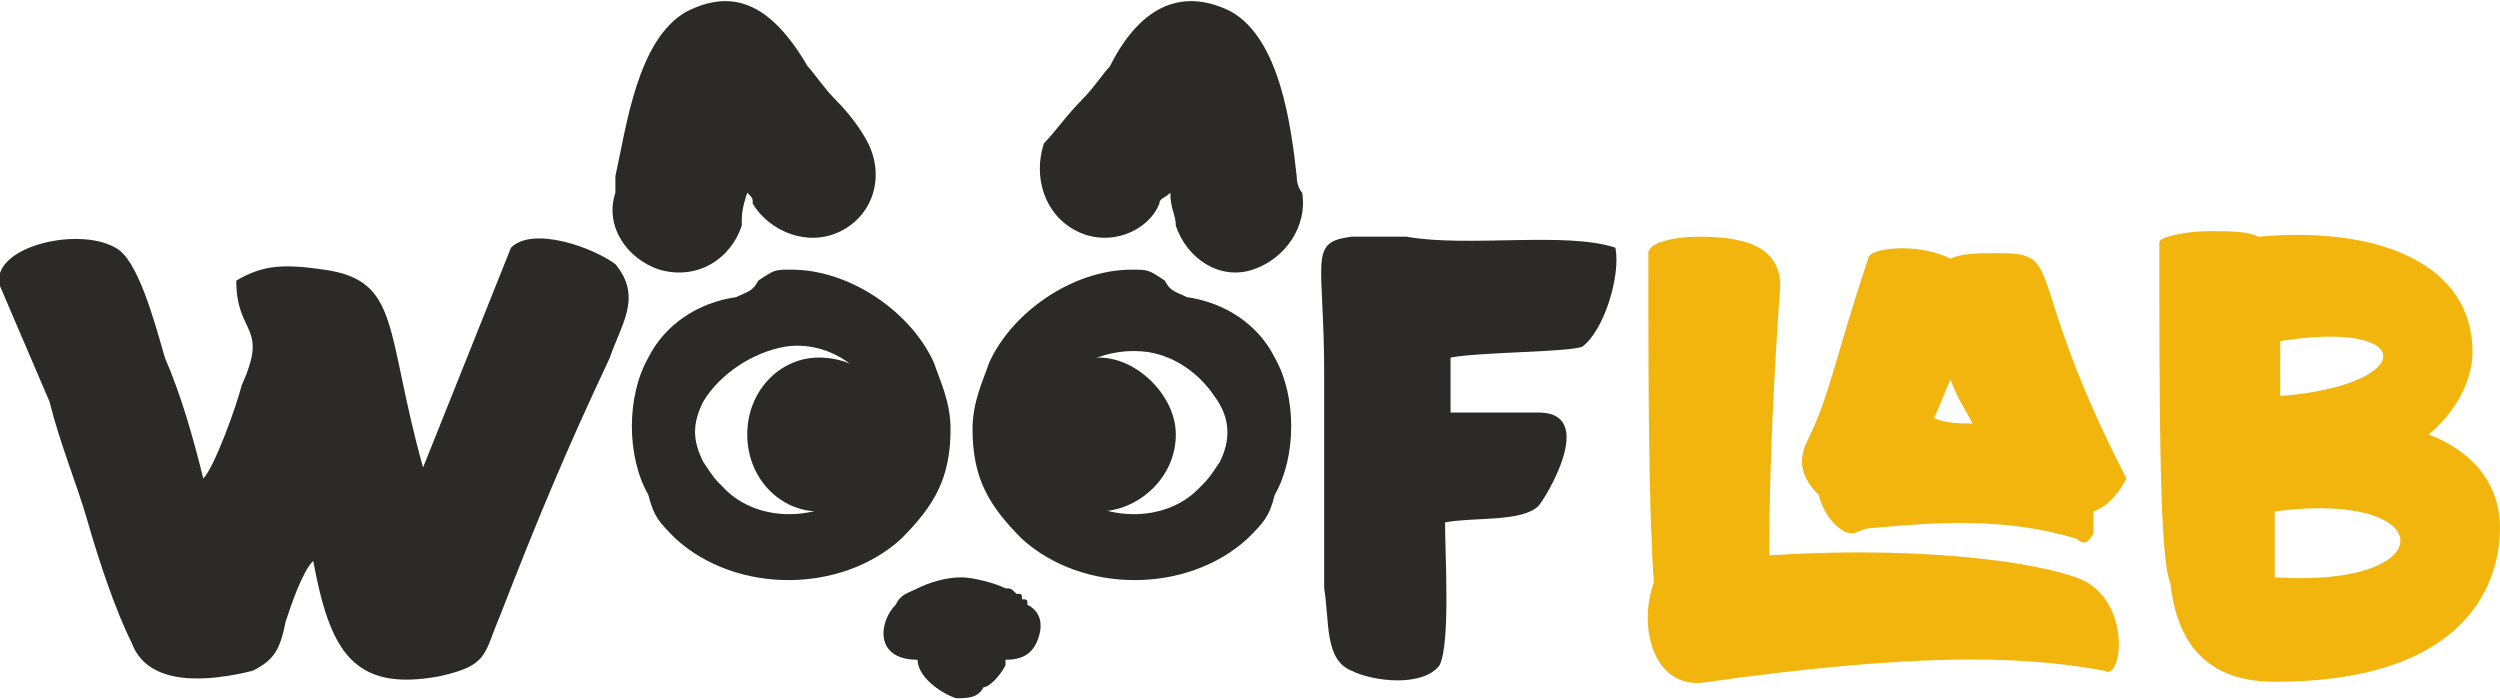 <?xml version="1.0" encoding="UTF-8"?> <!-- Creator: CorelDRAW --> <svg xmlns="http://www.w3.org/2000/svg" xmlns:xlink="http://www.w3.org/1999/xlink" xmlns:xodm="http://www.corel.com/coreldraw/odm/2003" xml:space="preserve" width="297px" height="83px" style="shape-rendering:geometricPrecision; text-rendering:geometricPrecision; image-rendering:optimizeQuality; fill-rule:evenodd; clip-rule:evenodd" viewBox="0 0 4.55 1.27"> <defs> <style type="text/css"> <![CDATA[ .fil0 {fill:#2B2A29} .fil2 {fill:#2B2A29;fill-rule:nonzero} .fil1 {fill:#F2B50E;fill-rule:nonzero} ]]> </style> </defs> <g id="Слой_x0020_1">  <g id="_2488815403696"> <path class="fil0" d="M0.57 1.02c0.03,0.16 0.07,0.24 0.23,0.21 0.09,-0.02 0.08,-0.04 0.11,-0.11 0.07,-0.18 0.12,-0.3 0.2,-0.47 0.02,-0.06 0.06,-0.11 0.01,-0.17 -0.04,-0.03 -0.15,-0.07 -0.19,-0.03l-0.16 0.4c-0.07,-0.25 -0.04,-0.34 -0.18,-0.36 -0.07,-0.01 -0.11,-0.01 -0.16,0.02 0,0.1 0.06,0.08 0.01,0.19 -0.01,0.04 -0.05,0.15 -0.07,0.17 -0.02,-0.08 -0.04,-0.15 -0.07,-0.22 -0.02,-0.07 -0.05,-0.18 -0.09,-0.2 -0.07,-0.04 -0.23,0 -0.21,0.07l0.09 0.21c0.02,0.08 0.05,0.15 0.07,0.22 0.02,0.07 0.05,0.16 0.08,0.22 0.03,0.08 0.14,0.07 0.22,0.05 0.04,-0.02 0.05,-0.04 0.06,-0.09 0.01,-0.03 0.03,-0.09 0.05,-0.11z"></path> <path class="fil0" d="M2.62 1.21c0.02,-0.04 0.01,-0.2 0.01,-0.26 0.05,-0.01 0.14,0 0.17,-0.03 0.01,-0.01 0.11,-0.17 0,-0.17l-0.16 0 0 -0.1c0.05,-0.01 0.22,-0.01 0.24,-0.02 0.04,-0.03 0.07,-0.13 0.06,-0.18 -0.09,-0.03 -0.27,0 -0.38,-0.02 -0.03,0 -0.07,0 -0.1,0 -0.08,0.01 -0.05,0.04 -0.05,0.25 0,0.13 0,0.26 0,0.39 0.01,0.06 0,0.13 0.05,0.15 0.04,0.02 0.13,0.03 0.16,-0.01z"></path> <path class="fil1" d="M4.42 0.79c0.06,-0.05 0.08,-0.11 0.08,-0.15 0,-0.16 -0.17,-0.23 -0.39,-0.21 -0.02,-0.01 -0.05,-0.01 -0.09,-0.01 -0.04,0 -0.09,0.01 -0.09,0.02 0,0.3 0,0.58 0.02,0.62 0.01,0.09 0.05,0.18 0.19,0.18 0.36,0 0.41,-0.19 0.41,-0.28 0,-0.08 -0.05,-0.14 -0.13,-0.17zm-0.27 -0.07c0,-0.03 0,-0.07 0,-0.1 0.25,-0.04 0.25,0.08 0,0.1zm-0.01 0.33c0,-0.04 0,-0.08 0,-0.12 0.3,-0.04 0.31,0.14 0,0.12z"></path> <path class="fil1" d="M3.37 0.97c0.01,0 0.02,-0.01 0.04,-0.01 0,0 0,0 0,0l0 0c0.11,-0.01 0.24,-0.02 0.37,0.02l0 0c0.01,0.01 0.02,0.01 0.03,-0.01 0,-0.01 0,-0.02 0,-0.02 0,-0.01 0,-0.01 0,-0.02 0.03,-0.01 0.05,-0.04 0.06,-0.06 -0.19,-0.37 -0.11,-0.41 -0.23,-0.41 -0.04,0 -0.07,0 -0.09,0.01 -0.06,-0.03 -0.15,-0.02 -0.15,0 -0.06,0.18 -0.07,0.25 -0.11,0.33 -0.02,0.04 -0.01,0.07 0.02,0.1 0.01,0.04 0.04,0.07 0.06,0.07zm0.15 -0.21c0.01,-0.02 0.02,-0.05 0.03,-0.07 0.01,0.03 0.03,0.06 0.04,0.08 -0.02,0 -0.05,0 -0.07,-0.01z"></path> <path class="fil1" d="M3.8 1.06c-0.05,-0.03 -0.27,-0.07 -0.58,-0.05 0,-0.17 0.01,-0.35 0.02,-0.49 0,-0.08 -0.08,-0.09 -0.15,-0.09 -0.04,0 -0.09,0.01 -0.09,0.03 0,0.22 0,0.46 0.01,0.6 -0.03,0.08 0,0.2 0.1,0.18 0.36,-0.05 0.56,-0.05 0.72,-0.02 0.03,0.02 0.05,-0.11 -0.03,-0.16z"></path> <path class="fil2" d="M1.35 0.41c-0.02,0.06 -0.08,0.1 -0.15,0.08 -0.06,-0.02 -0.1,-0.08 -0.08,-0.14 0,0 0,-0.01 0,-0.03 0.02,-0.09 0.04,-0.25 0.13,-0.3 0.08,-0.04 0.15,-0.02 0.22,0.1 0.01,0.01 0.03,0.04 0.05,0.06 0.03,0.03 0.05,0.06 0.06,0.08 0.03,0.06 0.01,0.13 -0.05,0.16 -0.06,0.03 -0.13,0 -0.16,-0.05 0,-0.01 0,-0.01 -0.01,-0.02l0 0c-0.01,0.03 -0.01,0.04 -0.01,0.06z"></path> <path class="fil0" d="M1.74 1.27c0.02,0 0.04,0 0.05,-0.02 0.01,0 0.03,-0.02 0.04,-0.04l0 -0.01c0.03,0 0.05,-0.01 0.06,-0.04 0.01,-0.03 0,-0.05 -0.02,-0.06 0,-0.01 0,-0.01 -0.01,-0.01 0,-0.01 0,-0.01 -0.01,-0.01 -0.01,-0.01 -0.01,-0.01 -0.02,-0.01 -0.02,-0.01 -0.06,-0.02 -0.08,-0.02 -0.03,0 -0.06,0.01 -0.08,0.02 -0.02,0.01 -0.03,0.01 -0.04,0.03 -0.03,0.03 -0.04,0.1 0.04,0.1 0,0.03 0.04,0.06 0.07,0.07z"></path> <path class="fil2" d="M2.14 0.41c0.02,0.06 0.08,0.1 0.14,0.08 0.06,-0.02 0.1,-0.08 0.09,-0.14 0,0 -0.01,-0.01 -0.01,-0.03 -0.01,-0.09 -0.03,-0.25 -0.12,-0.3 -0.08,-0.04 -0.16,-0.02 -0.22,0.1 -0.01,0.01 -0.03,0.04 -0.05,0.06 -0.03,0.03 -0.05,0.06 -0.07,0.08 -0.02,0.06 0,0.13 0.06,0.16 0.06,0.03 0.13,0 0.15,-0.05 0,-0.01 0.01,-0.01 0.02,-0.02l0 0c0,0.03 0.01,0.04 0.01,0.06z"></path> <path class="fil0" d="M1.73 0.78c0,0.09 -0.03,0.14 -0.09,0.2 -0.11,0.1 -0.3,0.1 -0.41,0 -0.03,-0.03 -0.04,-0.04 -0.05,-0.08 -0.04,-0.07 -0.04,-0.18 0,-0.25 0.03,-0.06 0.09,-0.1 0.16,-0.11 0.02,-0.01 0.03,-0.01 0.04,-0.03 0.03,-0.02 0.03,-0.02 0.06,-0.02 0.11,0 0.22,0.08 0.26,0.17 0.01,0.03 0.03,0.07 0.03,0.12zm-0.17 0.11c-0.07,0.06 -0.18,0.06 -0.24,0 -0.02,-0.02 -0.02,-0.02 -0.04,-0.05 -0.02,-0.04 -0.02,-0.07 0,-0.11 0.03,-0.05 0.09,-0.09 0.15,-0.1 0.07,-0.01 0.14,0.03 0.17,0.1 0.02,0.06 0,0.12 -0.04,0.16z"></path> <path class="fil0" d="M1.77 0.78c0,0.09 0.03,0.14 0.09,0.2 0.11,0.1 0.3,0.1 0.41,0 0.03,-0.03 0.04,-0.04 0.05,-0.08 0.04,-0.07 0.04,-0.18 0,-0.25 -0.03,-0.06 -0.09,-0.1 -0.16,-0.11 -0.02,-0.01 -0.03,-0.01 -0.04,-0.03 -0.03,-0.02 -0.03,-0.02 -0.06,-0.02 -0.11,0 -0.22,0.08 -0.26,0.17 -0.01,0.03 -0.03,0.07 -0.03,0.12zm0.17 0.11c0.07,0.06 0.18,0.06 0.24,0 0.02,-0.02 0.02,-0.02 0.04,-0.05 0.02,-0.04 0.02,-0.08 -0.01,-0.12 -0.02,-0.03 -0.06,-0.07 -0.12,-0.08 -0.07,-0.01 -0.15,0.02 -0.18,0.09 -0.03,0.06 -0.02,0.12 0.03,0.16z"></path> <path class="fil0" d="M1.49 0.65c0.08,0 0.14,0.06 0.14,0.14 0,0.08 -0.06,0.14 -0.14,0.14 -0.07,0 -0.13,-0.06 -0.13,-0.14 0,-0.08 0.06,-0.14 0.13,-0.14z"></path> <path class="fil0" d="M2 0.65c0.07,0 0.14,0.07 0.14,0.14 0,0.08 -0.07,0.14 -0.14,0.14 -0.08,0 -0.14,-0.06 -0.14,-0.14 0,-0.07 0.06,-0.14 0.14,-0.14z"></path> </g> </g> </svg> 